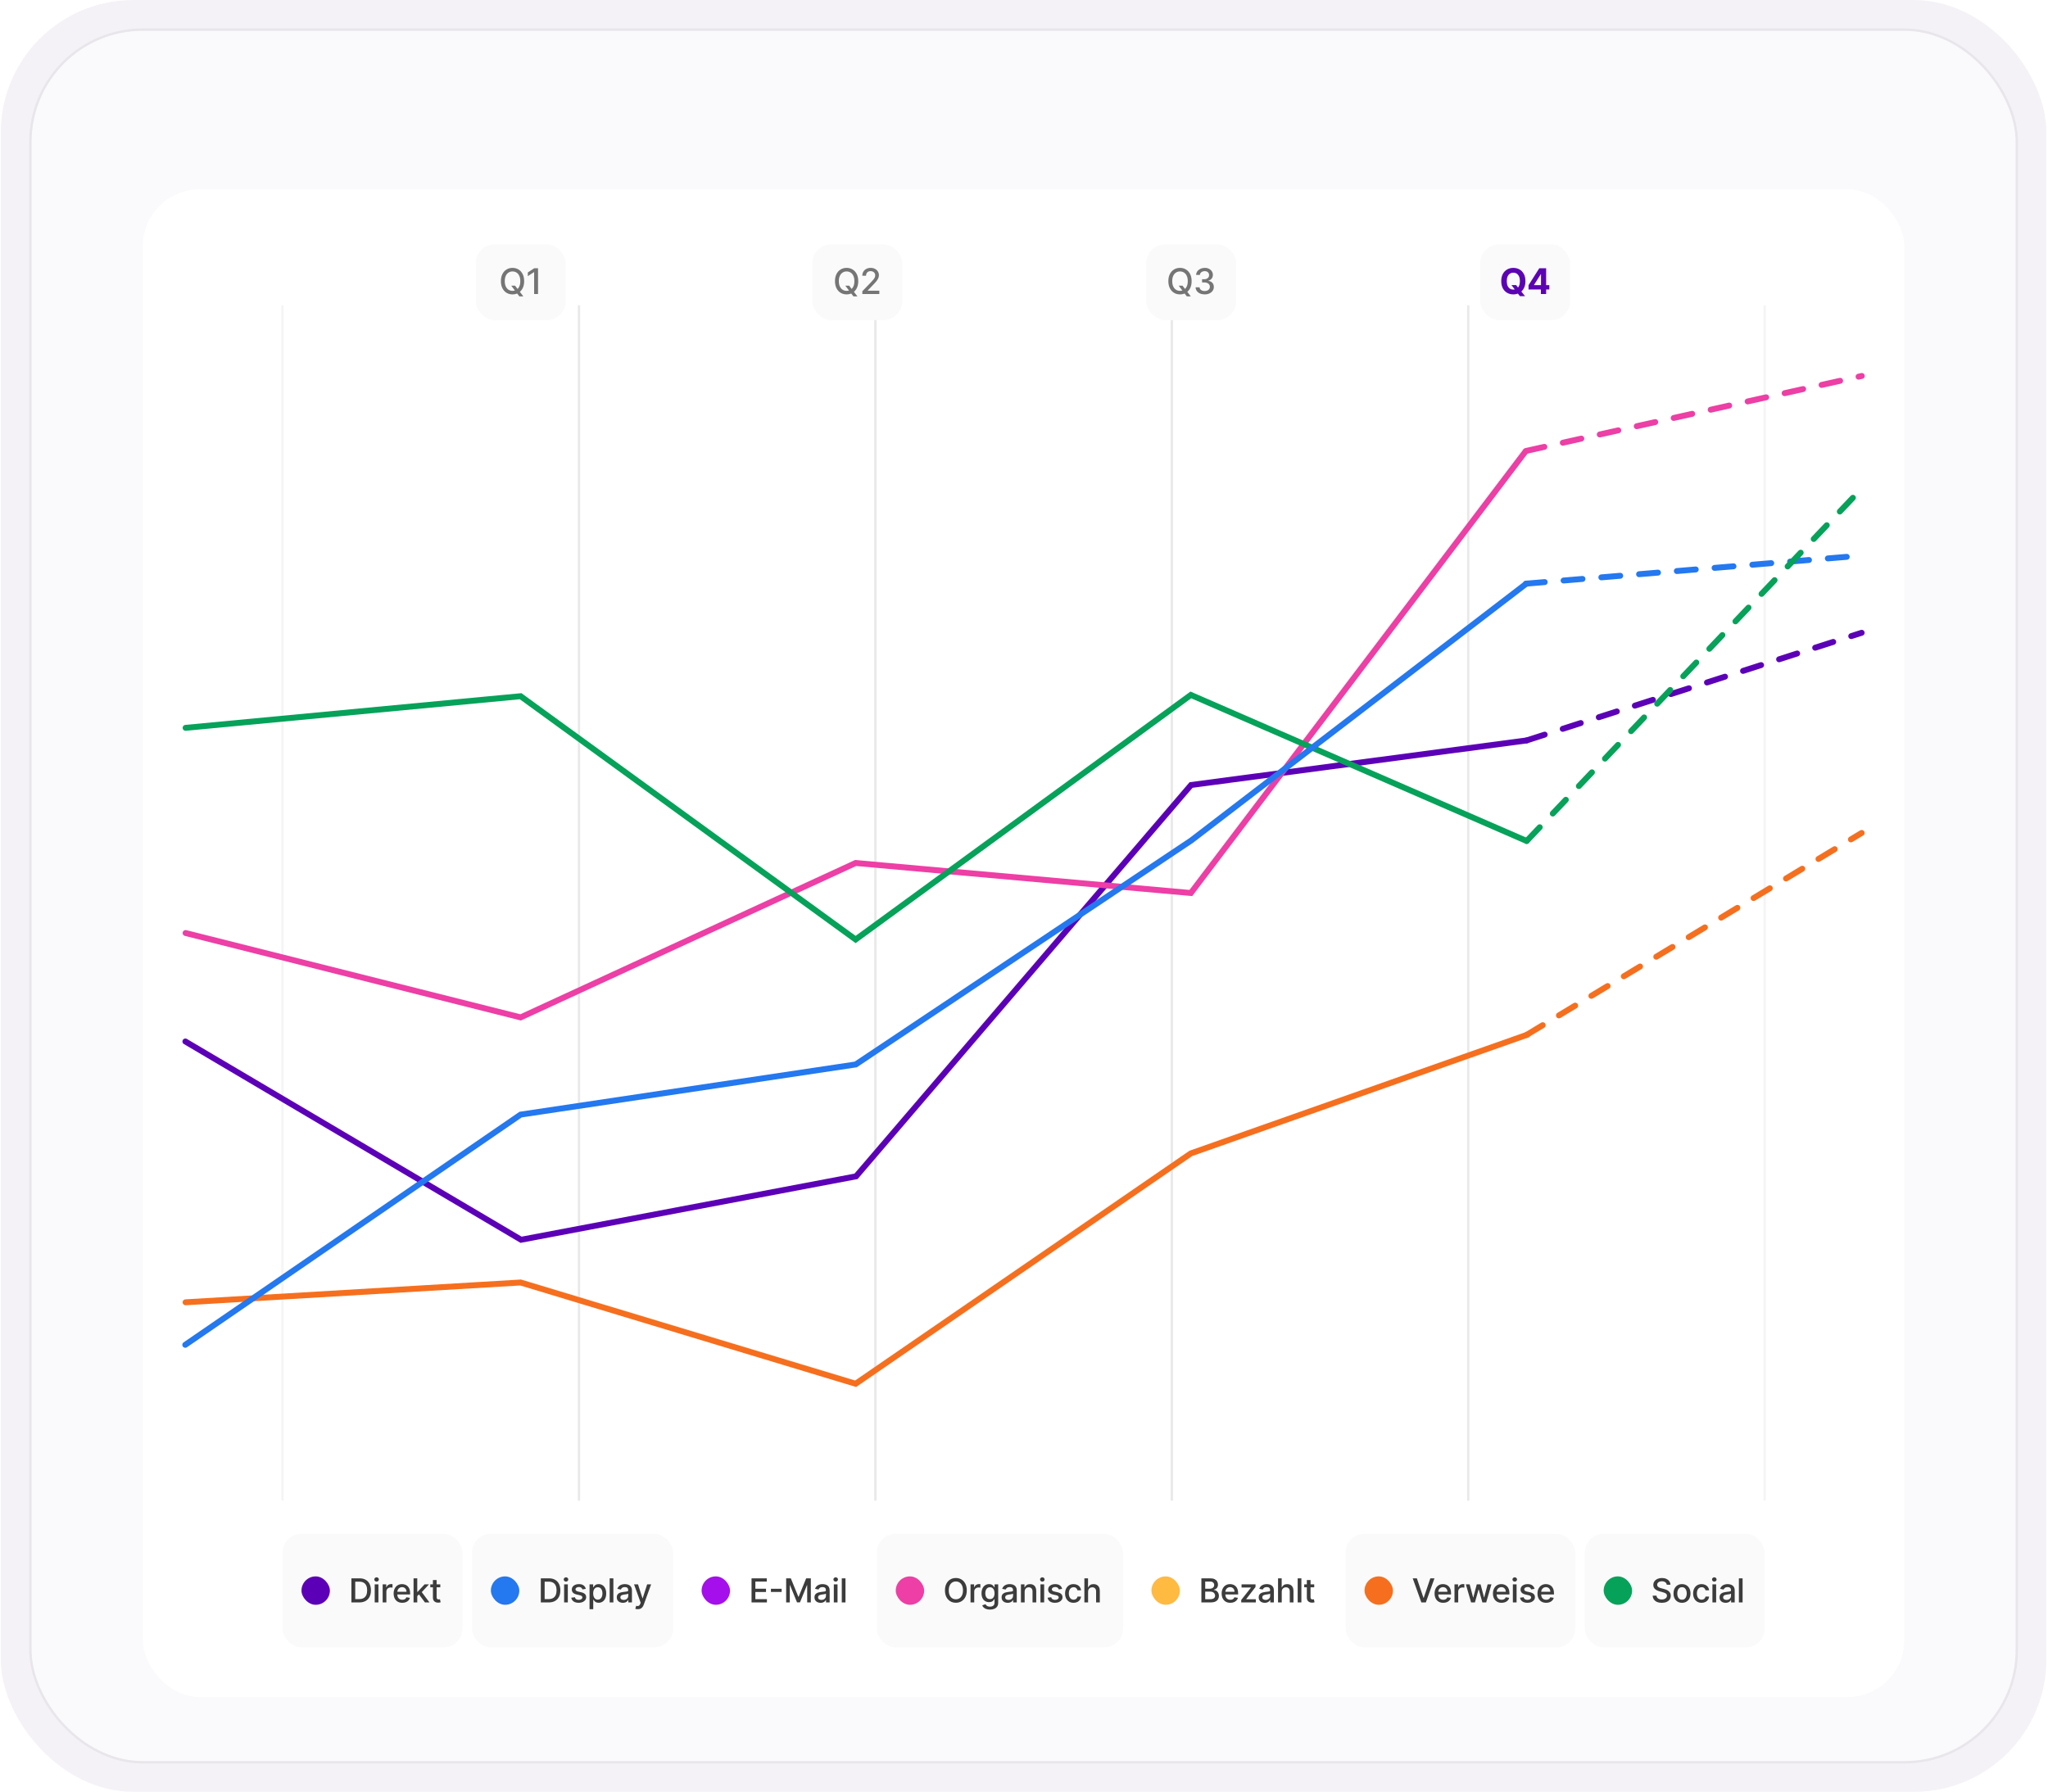 <?xml version="1.0" encoding="UTF-8"?>
<svg xmlns="http://www.w3.org/2000/svg" width="865" height="757" viewBox="0 0 865 757" fill="none">
  <rect x="0.334" width="864" height="757" rx="56" fill="#F5F2F7"></rect>
  <g clip-path="url(#clip0_1106_95109)">
    <rect x="12.834" y="12.5" width="839" height="732" rx="47.5" fill="#FAF9FB"></rect>
    <rect x="12.834" y="12.5" width="839" height="732" rx="47.5" stroke="#E8E5EB"></rect>
    <g filter="url(#filter0_ddddd_1106_95109)">
      <rect x="60.334" y="60" width="744" height="637" rx="24" fill="white"></rect>
      <path d="M119.334 614V109" stroke="#F5F5F5"></path>
      <path d="M244.534 614V109" stroke="#E9E9E9"></path>
      <path d="M369.734 614V109" stroke="#E9E9E9"></path>
      <path d="M494.934 614V109" stroke="#E9E9E9"></path>
      <path d="M620.134 614V109" stroke="#E9E9E9"></path>
      <path d="M745.334 614V109" stroke="#F5F5F5"></path>
      <rect x="119.334" y="628" width="76" height="48" rx="8" fill="#FAFAFA"></rect>
      <rect x="127.334" y="646" width="12" height="12" rx="6" fill="#5C00B8"></rect>
      <path d="M151.759 657H148.423V646.818H151.853C152.857 646.818 153.718 647.022 154.433 647.43C155.153 647.834 155.704 648.416 156.089 649.175C156.473 649.93 156.666 650.837 156.666 651.894C156.666 652.955 156.472 653.866 156.084 654.629C155.7 655.391 155.141 655.978 154.409 656.388C153.676 656.796 152.793 657 151.759 657ZM150.039 655.593H151.674C152.433 655.593 153.065 655.451 153.568 655.165C154.072 654.88 154.448 654.464 154.697 653.918C154.949 653.367 155.075 652.693 155.075 651.894C155.075 651.099 154.95 650.429 154.702 649.886C154.453 649.339 154.082 648.926 153.588 648.648C153.098 648.366 152.488 648.225 151.759 648.225H150.039V655.593ZM158.263 657V649.364H159.829V657H158.263ZM159.053 648.21C158.788 648.21 158.561 648.121 158.372 647.942C158.183 647.763 158.089 647.549 158.089 647.3C158.089 647.049 158.183 646.835 158.372 646.659C158.561 646.48 158.788 646.391 159.053 646.391C159.318 646.391 159.545 646.48 159.734 646.659C159.923 646.838 160.018 647.052 160.018 647.3C160.018 647.549 159.923 647.763 159.734 647.942C159.545 648.121 159.318 648.21 159.053 648.21ZM161.622 657V649.364H163.138V650.592H163.218C163.357 650.174 163.601 649.846 163.949 649.607C164.3 649.369 164.698 649.249 165.142 649.249C165.238 649.249 165.349 649.253 165.475 649.259C165.601 649.266 165.702 649.276 165.778 649.289V650.771C165.715 650.751 165.606 650.731 165.45 650.711C165.294 650.688 165.14 650.676 164.988 650.676C164.643 650.676 164.335 650.749 164.063 650.895C163.791 651.041 163.577 651.243 163.422 651.501C163.266 651.757 163.188 652.05 163.188 652.381V657H161.622ZM169.911 657.154C169.155 657.154 168.504 656.993 167.957 656.672C167.413 656.347 166.994 655.891 166.699 655.305C166.404 654.715 166.256 654.024 166.256 653.232C166.256 652.446 166.404 651.757 166.699 651.163C166.994 650.567 167.407 650.101 167.937 649.766C168.47 649.432 169.094 649.264 169.806 649.264C170.25 649.264 170.676 649.337 171.084 649.483C171.492 649.625 171.856 649.851 172.178 650.159C172.499 650.464 172.753 650.86 172.938 651.347C173.124 651.835 173.217 652.421 173.217 653.107V653.639H167.097V652.501H171.69C171.69 652.123 171.613 651.786 171.457 651.491C171.301 651.196 171.082 650.964 170.801 650.795C170.522 650.623 170.196 650.537 169.821 650.537C169.417 650.537 169.064 650.635 168.762 650.83C168.461 651.026 168.227 651.283 168.061 651.601C167.899 651.919 167.816 652.264 167.813 652.635V653.55C167.813 654.044 167.9 654.464 168.076 654.812C168.252 655.161 168.497 655.426 168.812 655.608C169.13 655.79 169.501 655.881 169.926 655.881C170.204 655.881 170.456 655.842 170.681 655.762C170.91 655.683 171.107 655.565 171.273 655.409C171.439 655.25 171.564 655.053 171.651 654.817L173.127 655.056C173.018 655.477 172.817 655.845 172.526 656.16C172.234 656.475 171.866 656.72 171.422 656.896C170.978 657.068 170.474 657.154 169.911 657.154ZM176.107 654.46L176.098 652.555H176.366L179.334 649.364H181.193L177.748 653.062H177.48L176.107 654.46ZM174.671 657V646.818H176.237V657H174.671ZM179.488 657L176.813 653.411L177.887 652.312L181.392 657H179.488ZM185.966 649.364V650.607H181.74V649.364H185.966ZM182.849 647.534H184.415V654.743C184.415 655.018 184.456 655.227 184.539 655.369C184.622 655.509 184.73 655.603 184.862 655.653C184.998 655.702 185.146 655.727 185.305 655.727C185.424 655.727 185.528 655.721 185.618 655.707C185.707 655.691 185.777 655.676 185.827 655.663L186.105 656.935C186.016 656.969 185.888 657.003 185.722 657.04C185.56 657.076 185.358 657.096 185.116 657.099C184.711 657.109 184.337 657.041 183.992 656.896C183.648 656.746 183.371 656.518 183.162 656.21C182.953 655.901 182.849 655.513 182.849 655.046V647.534Z" fill="#3C3C3C"></path>
      <rect x="199.334" y="628" width="85" height="48" rx="8" fill="#FAFAFA"></rect>
      <rect x="207.334" y="646" width="12" height="12" rx="6" fill="#2478F0"></rect>
      <path d="M231.759 657H228.423V646.818H231.853C232.857 646.818 233.718 647.022 234.433 647.43C235.153 647.834 235.704 648.416 236.089 649.175C236.473 649.93 236.666 650.837 236.666 651.894C236.666 652.955 236.472 653.866 236.084 654.629C235.7 655.391 235.141 655.978 234.409 656.388C233.676 656.796 232.793 657 231.759 657ZM230.039 655.593H231.674C232.433 655.593 233.065 655.451 233.568 655.165C234.072 654.88 234.448 654.464 234.697 653.918C234.949 653.367 235.075 652.693 235.075 651.894C235.075 651.099 234.95 650.429 234.702 649.886C234.453 649.339 234.082 648.926 233.588 648.648C233.098 648.366 232.488 648.225 231.759 648.225H230.039V655.593ZM238.263 657V649.364H239.829V657H238.263ZM239.053 648.21C238.788 648.21 238.561 648.121 238.372 647.942C238.183 647.763 238.089 647.549 238.089 647.3C238.089 647.049 238.183 646.835 238.372 646.659C238.561 646.48 238.788 646.391 239.053 646.391C239.318 646.391 239.545 646.48 239.734 646.659C239.923 646.838 240.018 647.052 240.018 647.3C240.018 647.549 239.923 647.763 239.734 647.942C239.545 648.121 239.318 648.21 239.053 648.21ZM247.424 651.268L246.002 651.491C245.949 651.319 245.863 651.157 245.743 651.004C245.624 650.852 245.463 650.728 245.261 650.631C245.059 650.532 244.807 650.482 244.505 650.482C244.098 650.482 243.756 650.573 243.481 650.756C243.206 650.938 243.069 651.172 243.069 651.457C243.069 651.702 243.16 651.901 243.342 652.053C243.528 652.202 243.826 652.327 244.237 652.426L245.475 652.705C246.184 652.864 246.711 653.114 247.056 653.455C247.404 653.793 247.578 654.232 247.578 654.773C247.578 655.237 247.444 655.648 247.175 656.006C246.907 656.364 246.536 656.645 246.062 656.851C245.591 657.053 245.044 657.154 244.421 657.154C243.546 657.154 242.835 656.969 242.288 656.597C241.741 656.223 241.406 655.694 241.284 655.011L242.8 654.803C242.89 655.17 243.07 655.449 243.342 655.638C243.617 655.823 243.973 655.916 244.411 655.916C244.885 655.916 245.263 655.818 245.545 655.623C245.83 655.424 245.972 655.182 245.972 654.897C245.972 654.662 245.884 654.466 245.709 654.31C245.536 654.151 245.268 654.032 244.903 653.952L243.611 653.669C242.891 653.51 242.361 653.251 242.02 652.893C241.678 652.536 241.508 652.085 241.508 651.541C241.508 651.084 241.634 650.686 241.885 650.348C242.141 650.007 242.492 649.741 242.939 649.553C243.39 649.36 243.907 649.264 244.491 649.264C245.332 649.264 245.995 649.446 246.479 649.811C246.963 650.172 247.278 650.658 247.424 651.268ZM249.001 659.864V649.364H250.532V650.607H250.651C250.741 650.441 250.867 650.254 251.029 650.045C251.195 649.836 251.422 649.654 251.71 649.498C251.999 649.342 252.377 649.264 252.844 649.264C253.454 649.264 253.999 649.418 254.479 649.727C254.96 650.035 255.34 650.482 255.618 651.069C255.896 651.656 256.036 652.365 256.036 653.197C256.036 654.022 255.898 654.73 255.623 655.32C255.348 655.91 254.97 656.362 254.489 656.677C254.012 656.988 253.467 657.144 252.854 657.144C252.396 657.144 252.022 657.068 251.73 656.915C251.439 656.763 251.208 656.582 251.039 656.374C250.873 656.165 250.744 655.976 250.651 655.807H250.567V659.864H249.001ZM250.537 653.182C250.537 653.705 250.612 654.166 250.761 654.564C250.913 654.962 251.134 655.272 251.422 655.494C251.714 655.716 252.067 655.827 252.481 655.827C252.912 655.827 253.273 655.711 253.565 655.479C253.856 655.247 254.077 654.932 254.226 654.534C254.375 654.133 254.45 653.682 254.45 653.182C254.45 652.685 254.377 652.241 254.231 651.849C254.085 651.455 253.866 651.145 253.575 650.92C253.283 650.694 252.918 650.582 252.481 650.582C252.06 650.582 251.705 650.689 251.417 650.905C251.129 651.12 250.91 651.424 250.761 651.815C250.612 652.202 250.537 652.658 250.537 653.182ZM259.067 646.818V657H257.501V646.818H259.067ZM263.077 657.164C262.594 657.164 262.156 657.075 261.765 656.896C261.377 656.717 261.069 656.456 260.84 656.115C260.615 655.77 260.502 655.348 260.502 654.847C260.502 654.413 260.585 654.057 260.751 653.778C260.916 653.5 261.139 653.28 261.417 653.117C261.699 652.951 262.012 652.827 262.357 652.744C262.705 652.661 263.061 652.598 263.425 652.555C263.88 652.502 264.247 652.458 264.529 652.421C264.814 652.385 265.021 652.328 265.151 652.252C265.28 652.173 265.344 652.043 265.344 651.864V651.83C265.344 651.412 265.225 651.089 264.987 650.86C264.748 650.628 264.397 650.512 263.933 650.512C263.449 650.512 263.066 650.618 262.784 650.83C262.506 651.042 262.313 651.283 262.207 651.551L260.741 651.253C260.9 650.789 261.137 650.411 261.452 650.119C261.767 649.824 262.136 649.609 262.56 649.473C262.985 649.334 263.435 649.264 263.913 649.264C264.234 649.264 264.569 649.302 264.917 649.379C265.265 649.451 265.59 649.584 265.891 649.776C266.193 649.969 266.438 650.239 266.627 650.587C266.816 650.931 266.911 651.375 266.911 651.919V657H265.389V655.956H265.33C265.233 656.152 265.088 656.342 264.892 656.528C264.7 656.713 264.453 656.866 264.151 656.985C263.853 657.104 263.495 657.164 263.077 657.164ZM263.435 655.941C263.836 655.941 264.179 655.862 264.465 655.702C264.75 655.543 264.968 655.336 265.121 655.081C265.273 654.822 265.349 654.546 265.349 654.251V653.286C265.293 653.339 265.192 653.387 265.046 653.43C264.9 653.47 264.735 653.507 264.549 653.54C264.363 653.573 264.181 653.601 264.002 653.624C263.826 653.647 263.677 653.667 263.555 653.684C263.273 653.72 263.016 653.782 262.784 653.868C262.555 653.951 262.371 654.072 262.232 654.231C262.096 654.387 262.028 654.594 262.028 654.852C262.028 655.21 262.161 655.482 262.426 655.668C262.691 655.85 263.028 655.941 263.435 655.941ZM269.387 659.864C269.159 659.864 268.95 659.845 268.761 659.809C268.575 659.772 268.433 659.733 268.333 659.69L268.706 658.427C268.978 658.503 269.218 658.536 269.427 658.526C269.639 658.516 269.825 658.44 269.984 658.298C270.146 658.155 270.289 657.921 270.412 657.597L270.591 657.114L267.801 649.364H269.472L271.361 655.25H271.441L273.335 649.364H275.01L271.883 657.994C271.741 658.395 271.555 658.735 271.326 659.013C271.098 659.292 270.824 659.502 270.506 659.645C270.188 659.791 269.815 659.864 269.387 659.864Z" fill="#3C3C3C"></path>
      <rect x="296.334" y="646" width="12" height="12" rx="6" fill="#A50FEC"></rect>
      <path d="M317.423 657V646.818H323.866V648.195H319.039V651.213H323.533V652.59H319.039V655.623H323.921V657H317.423ZM330.142 651.238V652.575H325.608V651.238H330.142ZM332.044 646.818H334.008L337.194 654.599H337.314L340.5 646.818H342.464V657H340.923V649.727H340.829L337.875 656.98H336.633L333.679 649.717H333.585V657H332.044V646.818ZM346.576 657.164C346.092 657.164 345.654 657.075 345.263 656.896C344.875 656.717 344.567 656.456 344.338 656.115C344.113 655.77 344 655.348 344 654.847C344 654.413 344.083 654.057 344.249 653.778C344.415 653.5 344.637 653.28 344.915 653.117C345.197 652.951 345.51 652.827 345.855 652.744C346.203 652.661 346.559 652.598 346.924 652.555C347.378 652.502 347.746 652.458 348.027 652.421C348.312 652.385 348.519 652.328 348.649 652.252C348.778 652.173 348.843 652.043 348.843 651.864V651.83C348.843 651.412 348.723 651.089 348.485 650.86C348.246 650.628 347.895 650.512 347.431 650.512C346.947 650.512 346.564 650.618 346.282 650.83C346.004 651.042 345.812 651.283 345.706 651.551L344.239 651.253C344.398 650.789 344.635 650.411 344.95 650.119C345.265 649.824 345.634 649.609 346.059 649.473C346.483 649.334 346.934 649.264 347.411 649.264C347.732 649.264 348.067 649.302 348.415 649.379C348.763 649.451 349.088 649.584 349.389 649.776C349.691 649.969 349.936 650.239 350.125 650.587C350.314 650.931 350.409 651.375 350.409 651.919V657H348.887V655.956H348.828C348.732 656.152 348.586 656.342 348.39 656.528C348.198 656.713 347.951 656.866 347.649 656.985C347.351 657.104 346.993 657.164 346.576 657.164ZM346.934 655.941C347.335 655.941 347.678 655.862 347.963 655.702C348.248 655.543 348.466 655.336 348.619 655.081C348.771 654.822 348.848 654.546 348.848 654.251V653.286C348.791 653.339 348.69 653.387 348.544 653.43C348.398 653.47 348.233 653.507 348.047 653.54C347.862 653.573 347.679 653.601 347.5 653.624C347.325 653.647 347.175 653.667 347.053 653.684C346.771 653.72 346.514 653.782 346.282 653.868C346.054 653.951 345.87 654.072 345.73 654.231C345.594 654.387 345.527 654.594 345.527 654.852C345.527 655.21 345.659 655.482 345.924 655.668C346.189 655.85 346.526 655.941 346.934 655.941ZM352.175 657V649.364H353.741V657H352.175ZM352.965 648.21C352.7 648.21 352.473 648.121 352.284 647.942C352.095 647.763 352.001 647.549 352.001 647.3C352.001 647.049 352.095 646.835 352.284 646.659C352.473 646.48 352.7 646.391 352.965 646.391C353.23 646.391 353.457 646.48 353.646 646.659C353.835 646.838 353.93 647.052 353.93 647.3C353.93 647.549 353.835 647.763 353.646 647.942C353.457 648.121 353.23 648.21 352.965 648.21ZM357.1 646.818V657H355.534V646.818H357.1Z" fill="#3C3C3C"></path>
      <rect x="370.334" y="628" width="104" height="48" rx="8" fill="#FAFAFA"></rect>
      <rect x="378.334" y="646" width="12" height="12" rx="6" fill="#ED3FA5"></rect>
      <path d="M408.332 651.909C408.332 652.996 408.131 653.931 407.73 654.713C407.329 655.495 406.781 656.095 406.085 656.513C405.392 656.93 404.605 657.139 403.723 657.139C402.842 657.139 402.053 656.93 401.357 656.513C400.664 656.092 400.117 655.492 399.716 654.713C399.315 653.931 399.115 652.996 399.115 651.909C399.115 650.819 399.315 649.884 399.716 649.105C400.117 648.323 400.664 647.723 401.357 647.305C402.053 646.888 402.842 646.679 403.723 646.679C404.605 646.679 405.392 646.888 406.085 647.305C406.781 647.723 407.329 648.323 407.73 649.105C408.131 649.884 408.332 650.819 408.332 651.909ZM406.726 651.909C406.726 651.094 406.595 650.408 406.333 649.851C406.075 649.291 405.718 648.866 405.264 648.578C404.814 648.29 404.3 648.146 403.723 648.146C403.146 648.146 402.631 648.29 402.177 648.578C401.726 648.866 401.37 649.291 401.108 649.851C400.85 650.408 400.72 651.094 400.72 651.909C400.72 652.721 400.85 653.407 401.108 653.967C401.37 654.527 401.726 654.952 402.177 655.24C402.631 655.528 403.146 655.673 403.723 655.673C404.3 655.673 404.814 655.528 405.264 655.24C405.718 654.952 406.075 654.527 406.333 653.967C406.595 653.407 406.726 652.721 406.726 651.909ZM409.919 657V649.364H411.435V650.592H411.515C411.654 650.174 411.898 649.846 412.246 649.607C412.597 649.369 412.995 649.249 413.439 649.249C413.535 649.249 413.646 649.253 413.772 649.259C413.898 649.266 413.999 649.276 414.075 649.289V650.771C414.012 650.751 413.903 650.731 413.747 650.711C413.591 650.688 413.437 650.676 413.285 650.676C412.94 650.676 412.632 650.749 412.36 650.895C412.088 651.041 411.874 651.243 411.719 651.501C411.563 651.757 411.485 652.05 411.485 652.381V657H409.919ZM418.123 660.023C417.507 660.023 416.976 659.942 416.532 659.779C416.091 659.617 415.732 659.4 415.453 659.128C415.178 658.859 414.976 658.564 414.847 658.243L416.209 657.751C416.295 657.897 416.413 658.049 416.562 658.208C416.711 658.367 416.912 658.503 417.163 658.616C417.419 658.728 417.745 658.785 418.143 658.785C418.693 658.785 419.147 658.651 419.505 658.382C419.866 658.117 420.047 657.689 420.047 657.099V655.613H419.953C419.863 655.782 419.734 655.966 419.565 656.165C419.396 656.36 419.165 656.529 418.874 656.672C418.582 656.814 418.206 656.886 417.745 656.886C417.149 656.886 416.61 656.745 416.129 656.463C415.649 656.181 415.268 655.764 414.986 655.21C414.704 654.653 414.563 653.967 414.563 653.152C414.563 652.333 414.703 651.634 414.981 651.054C415.259 650.474 415.639 650.031 416.119 649.727C416.603 649.418 417.149 649.264 417.755 649.264C418.222 649.264 418.602 649.342 418.894 649.498C419.185 649.654 419.414 649.836 419.58 650.045C419.745 650.254 419.873 650.441 419.962 650.607H420.067V649.364H421.603V657.159C421.603 657.812 421.451 658.349 421.146 658.77C420.841 659.194 420.425 659.509 419.898 659.714C419.374 659.92 418.783 660.023 418.123 660.023ZM418.118 655.608C418.536 655.608 418.889 655.51 419.177 655.315C419.465 655.116 419.684 654.832 419.833 654.464C419.986 654.093 420.062 653.651 420.062 653.137C420.062 652.63 419.987 652.186 419.838 651.805C419.689 651.42 419.47 651.12 419.182 650.905C418.894 650.689 418.539 650.582 418.118 650.582C417.684 650.582 417.321 650.694 417.029 650.92C416.738 651.145 416.517 651.45 416.368 651.835C416.222 652.219 416.149 652.653 416.149 653.137C416.149 653.628 416.224 654.058 416.373 654.43C416.522 654.801 416.743 655.091 417.034 655.3C417.326 655.505 417.687 655.608 418.118 655.608ZM425.609 657.164C425.125 657.164 424.687 657.075 424.296 656.896C423.908 656.717 423.6 656.456 423.372 656.115C423.146 655.77 423.033 655.348 423.033 654.847C423.033 654.413 423.116 654.057 423.282 653.778C423.448 653.5 423.67 653.28 423.948 653.117C424.23 652.951 424.543 652.827 424.888 652.744C425.236 652.661 425.592 652.598 425.957 652.555C426.411 652.502 426.779 652.458 427.06 652.421C427.345 652.385 427.553 652.328 427.682 652.252C427.811 652.173 427.876 652.043 427.876 651.864V651.83C427.876 651.412 427.756 651.089 427.518 650.86C427.279 650.628 426.928 650.512 426.464 650.512C425.98 650.512 425.597 650.618 425.315 650.83C425.037 651.042 424.845 651.283 424.739 651.551L423.272 651.253C423.431 650.789 423.668 650.411 423.983 650.119C424.298 649.824 424.667 649.609 425.092 649.473C425.516 649.334 425.967 649.264 426.444 649.264C426.765 649.264 427.1 649.302 427.448 649.379C427.796 649.451 428.121 649.584 428.423 649.776C428.724 649.969 428.97 650.239 429.158 650.587C429.347 650.931 429.442 651.375 429.442 651.919V657H427.921V655.956H427.861C427.765 656.152 427.619 656.342 427.423 656.528C427.231 656.713 426.984 656.866 426.683 656.985C426.384 657.104 426.026 657.164 425.609 657.164ZM425.967 655.941C426.368 655.941 426.711 655.862 426.996 655.702C427.281 655.543 427.5 655.336 427.652 655.081C427.805 654.822 427.881 654.546 427.881 654.251V653.286C427.824 653.339 427.723 653.387 427.577 653.43C427.432 653.47 427.266 653.507 427.08 653.54C426.895 653.573 426.712 653.601 426.533 653.624C426.358 653.647 426.209 653.667 426.086 653.684C425.804 653.72 425.547 653.782 425.315 653.868C425.087 653.951 424.903 654.072 424.764 654.231C424.628 654.387 424.56 654.594 424.56 654.852C424.56 655.21 424.692 655.482 424.957 655.668C425.223 655.85 425.559 655.941 425.967 655.941ZM432.774 652.481V657H431.208V649.364H432.709V650.621H432.804C432.979 650.21 433.256 649.882 433.634 649.637C434.012 649.388 434.487 649.264 435.061 649.264C435.584 649.264 436.042 649.374 436.433 649.592C436.824 649.811 437.127 650.134 437.343 650.562C437.558 650.989 437.666 651.516 437.666 652.143V657H436.1V652.347C436.1 651.803 435.959 651.379 435.677 651.074C435.396 650.766 435.008 650.612 434.514 650.612C434.176 650.612 433.876 650.684 433.614 650.83C433.352 650.976 433.147 651.188 432.998 651.467C432.848 651.745 432.774 652.083 432.774 652.481ZM439.448 657V649.364H441.014V657H439.448ZM440.238 648.21C439.973 648.21 439.746 648.121 439.557 647.942C439.368 647.763 439.274 647.549 439.274 647.3C439.274 647.049 439.368 646.835 439.557 646.659C439.746 646.48 439.973 646.391 440.238 646.391C440.504 646.391 440.731 646.48 440.92 646.659C441.109 646.838 441.203 647.052 441.203 647.3C441.203 647.549 441.109 647.763 440.92 647.942C440.731 648.121 440.504 648.21 440.238 648.21ZM448.609 651.268L447.187 651.491C447.134 651.319 447.048 651.157 446.929 651.004C446.809 650.852 446.649 650.728 446.447 650.631C446.244 650.532 445.992 650.482 445.691 650.482C445.283 650.482 444.942 650.573 444.667 650.756C444.392 650.938 444.254 651.172 444.254 651.457C444.254 651.702 444.345 651.901 444.528 652.053C444.713 652.202 445.011 652.327 445.422 652.426L446.66 652.705C447.37 652.864 447.897 653.114 448.241 653.455C448.589 653.793 448.763 654.232 448.763 654.773C448.763 655.237 448.629 655.648 448.361 656.006C448.092 656.364 447.721 656.645 447.247 656.851C446.776 657.053 446.229 657.154 445.606 657.154C444.731 657.154 444.02 656.969 443.474 656.597C442.927 656.223 442.592 655.694 442.469 655.011L443.986 654.803C444.075 655.17 444.256 655.449 444.528 655.638C444.803 655.823 445.159 655.916 445.596 655.916C446.07 655.916 446.448 655.818 446.73 655.623C447.015 655.424 447.157 655.182 447.157 654.897C447.157 654.662 447.07 654.466 446.894 654.31C446.722 654.151 446.453 654.032 446.089 653.952L444.796 653.669C444.077 653.51 443.546 653.251 443.205 652.893C442.864 652.536 442.693 652.085 442.693 651.541C442.693 651.084 442.819 650.686 443.071 650.348C443.326 650.007 443.677 649.741 444.125 649.553C444.576 649.36 445.093 649.264 445.676 649.264C446.518 649.264 447.181 649.446 447.665 649.811C448.148 650.172 448.463 650.658 448.609 651.268ZM453.433 657.154C452.69 657.154 452.051 656.987 451.514 656.652C450.98 656.314 450.569 655.848 450.281 655.255C449.992 654.662 449.848 653.982 449.848 653.217C449.848 652.438 449.994 651.752 450.286 651.158C450.581 650.565 450.995 650.101 451.529 649.766C452.065 649.432 452.695 649.264 453.418 649.264C454.008 649.264 454.533 649.374 454.994 649.592C455.454 649.808 455.826 650.111 456.107 650.502C456.389 650.893 456.555 651.351 456.605 651.874H455.088C455.012 651.513 454.835 651.205 454.556 650.95C454.278 650.694 453.907 650.567 453.443 650.567C453.042 650.567 452.689 650.673 452.384 650.885C452.082 651.097 451.847 651.399 451.678 651.79C451.512 652.181 451.429 652.645 451.429 653.182C451.429 653.729 451.512 654.201 451.678 654.599C451.843 654.996 452.077 655.303 452.379 655.518C452.68 655.734 453.035 655.842 453.443 655.842C453.721 655.842 453.973 655.79 454.198 655.688C454.424 655.585 454.613 655.436 454.765 655.24C454.921 655.045 455.029 654.809 455.088 654.534H456.605C456.552 655.041 456.391 655.492 456.122 655.886C455.854 656.281 455.491 656.591 455.034 656.816C454.579 657.041 454.046 657.154 453.433 657.154ZM459.569 652.481V657H458.003V646.818H459.544V650.621H459.638C459.817 650.204 460.091 649.874 460.459 649.632C460.83 649.387 461.31 649.264 461.9 649.264C462.427 649.264 462.886 649.374 463.277 649.592C463.672 649.808 463.977 650.129 464.192 650.557C464.411 650.981 464.52 651.51 464.52 652.143V657H462.954V652.347C462.954 651.796 462.813 651.371 462.532 651.069C462.25 650.764 461.857 650.612 461.353 650.612C461.009 650.612 460.702 650.684 460.434 650.83C460.165 650.976 459.953 651.188 459.797 651.467C459.645 651.745 459.569 652.083 459.569 652.481Z" fill="#3C3C3C"></path>
      <rect x="486.334" y="646" width="12" height="12" rx="6" fill="#FFBA42"></rect>
      <path d="M507.423 657V646.818H511.196C511.922 646.818 512.524 646.936 513.001 647.171C513.478 647.406 513.834 647.725 514.07 648.126C514.308 648.527 514.428 648.979 514.428 649.483C514.428 649.904 514.35 650.26 514.194 650.552C514.038 650.844 513.829 651.077 513.568 651.253C513.306 651.429 513.016 651.556 512.698 651.636V651.735C513.042 651.755 513.377 651.864 513.702 652.063C514.027 652.262 514.295 652.545 514.507 652.913C514.719 653.281 514.825 653.727 514.825 654.251C514.825 654.771 514.701 655.238 514.453 655.653C514.207 656.067 513.829 656.395 513.319 656.637C512.812 656.879 512.166 657 511.38 657H507.423ZM509.039 655.628H511.196C511.915 655.628 512.431 655.489 512.742 655.21C513.057 654.932 513.215 654.582 513.215 654.161C513.215 653.843 513.135 653.553 512.976 653.291C512.817 653.029 512.59 652.822 512.295 652.67C512.003 652.514 511.655 652.436 511.251 652.436H509.039V655.628ZM509.039 651.203H511.037C511.375 651.203 511.68 651.138 511.952 651.009C512.224 650.88 512.439 650.699 512.598 650.467C512.757 650.232 512.837 649.954 512.837 649.632C512.837 649.218 512.691 648.873 512.399 648.598C512.111 648.32 511.67 648.18 511.077 648.18H509.039V651.203ZM519.635 657.154C518.88 657.154 518.228 656.993 517.681 656.672C517.138 656.347 516.719 655.891 516.424 655.305C516.129 654.715 515.981 654.024 515.981 653.232C515.981 652.446 516.129 651.757 516.424 651.163C516.719 650.567 517.131 650.101 517.662 649.766C518.195 649.432 518.818 649.264 519.531 649.264C519.975 649.264 520.401 649.337 520.809 649.483C521.216 649.625 521.581 649.851 521.902 650.159C522.224 650.464 522.477 650.86 522.663 651.347C522.849 651.835 522.941 652.421 522.941 653.107V653.639H516.821V652.501H521.415C521.415 652.123 521.337 651.786 521.181 651.491C521.026 651.196 520.807 650.964 520.525 650.795C520.247 650.623 519.92 650.537 519.546 650.537C519.141 650.537 518.788 650.635 518.487 650.83C518.185 651.026 517.952 651.283 517.786 651.601C517.623 651.919 517.541 652.264 517.537 652.635V653.55C517.537 654.044 517.625 654.464 517.801 654.812C517.976 655.161 518.222 655.426 518.537 655.608C518.855 655.79 519.226 655.881 519.65 655.881C519.929 655.881 520.18 655.842 520.406 655.762C520.635 655.683 520.832 655.565 520.997 655.409C521.163 655.25 521.289 655.053 521.375 654.817L522.852 655.056C522.743 655.477 522.542 655.845 522.25 656.16C521.959 656.475 521.591 656.72 521.147 656.896C520.703 657.068 520.199 657.154 519.635 657.154ZM524.251 657V655.951L528.338 650.776V650.706H524.385V649.364H530.282V650.482L526.359 655.588V655.658H530.416V657H524.251ZM534.197 657.164C533.713 657.164 533.275 657.075 532.884 656.896C532.496 656.717 532.188 656.456 531.959 656.115C531.734 655.77 531.621 655.348 531.621 654.847C531.621 654.413 531.704 654.057 531.87 653.778C532.036 653.5 532.258 653.28 532.536 653.117C532.818 652.951 533.131 652.827 533.476 652.744C533.824 652.661 534.18 652.598 534.545 652.555C534.999 652.502 535.367 652.458 535.648 652.421C535.933 652.385 536.141 652.328 536.27 652.252C536.399 652.173 536.464 652.043 536.464 651.864V651.83C536.464 651.412 536.344 651.089 536.106 650.86C535.867 650.628 535.516 650.512 535.052 650.512C534.568 650.512 534.185 650.618 533.903 650.83C533.625 651.042 533.433 651.283 533.327 651.551L531.86 651.253C532.019 650.789 532.256 650.411 532.571 650.119C532.886 649.824 533.255 649.609 533.68 649.473C534.104 649.334 534.555 649.264 535.032 649.264C535.353 649.264 535.688 649.302 536.036 649.379C536.384 649.451 536.709 649.584 537.011 649.776C537.312 649.969 537.557 650.239 537.746 650.587C537.935 650.931 538.03 651.375 538.03 651.919V657H536.508V655.956H536.449C536.353 656.152 536.207 656.342 536.011 656.528C535.819 656.713 535.572 656.866 535.271 656.985C534.972 657.104 534.614 657.164 534.197 657.164ZM534.555 655.941C534.956 655.941 535.299 655.862 535.584 655.702C535.869 655.543 536.088 655.336 536.24 655.081C536.392 654.822 536.469 654.546 536.469 654.251V653.286C536.412 653.339 536.311 653.387 536.165 653.43C536.02 653.47 535.854 653.507 535.668 653.54C535.483 653.573 535.3 653.601 535.121 653.624C534.946 653.647 534.797 653.667 534.674 653.684C534.392 653.72 534.135 653.782 533.903 653.868C533.675 653.951 533.491 654.072 533.351 654.231C533.216 654.387 533.148 654.594 533.148 654.852C533.148 655.21 533.28 655.482 533.545 655.668C533.811 655.85 534.147 655.941 534.555 655.941ZM541.362 652.481V657H539.796V646.818H541.337V650.621H541.431C541.61 650.204 541.884 649.874 542.252 649.632C542.623 649.387 543.103 649.264 543.693 649.264C544.22 649.264 544.679 649.374 545.071 649.592C545.465 649.808 545.77 650.129 545.985 650.557C546.204 650.981 546.313 651.51 546.313 652.143V657H544.747V652.347C544.747 651.796 544.607 651.371 544.325 651.069C544.043 650.764 543.65 650.612 543.147 650.612C542.802 650.612 542.495 650.684 542.227 650.83C541.958 650.976 541.746 651.188 541.59 651.467C541.438 651.745 541.362 652.083 541.362 652.481ZM549.657 646.818V657H548.091V646.818H549.657ZM555.079 649.364V650.607H550.853V649.364H555.079ZM551.962 647.534H553.528V654.743C553.528 655.018 553.569 655.227 553.652 655.369C553.735 655.509 553.843 655.603 553.975 655.653C554.111 655.702 554.259 655.727 554.418 655.727C554.537 655.727 554.642 655.721 554.731 655.707C554.821 655.691 554.89 655.676 554.94 655.663L555.218 656.935C555.129 656.969 555.001 657.003 554.836 657.04C554.673 657.076 554.471 657.096 554.229 657.099C553.825 657.109 553.45 657.041 553.105 656.896C552.761 656.746 552.484 656.518 552.275 656.21C552.066 655.901 551.962 655.513 551.962 655.046V647.534Z" fill="#3C3C3C"></path>
      <rect x="568.334" y="628" width="97" height="48" rx="8" fill="#FAFAFA"></rect>
      <rect x="576.334" y="646" width="12" height="12" rx="6" fill="#F66F1E"></rect>
      <path d="M598.432 646.818L601.221 655.041H601.33L604.119 646.818H605.869L602.225 657H600.326L596.682 646.818H598.432ZM609.567 657.154C608.811 657.154 608.16 656.993 607.613 656.672C607.07 656.347 606.65 655.891 606.355 655.305C606.06 654.715 605.913 654.024 605.913 653.232C605.913 652.446 606.06 651.757 606.355 651.163C606.65 650.567 607.063 650.101 607.593 649.766C608.127 649.432 608.75 649.264 609.463 649.264C609.907 649.264 610.333 649.337 610.74 649.483C611.148 649.625 611.512 649.851 611.834 650.159C612.155 650.464 612.409 650.86 612.595 651.347C612.78 651.835 612.873 652.421 612.873 653.107V653.639H606.753V652.501H611.347C611.347 652.123 611.269 651.786 611.113 651.491C610.957 651.196 610.739 650.964 610.457 650.795C610.178 650.623 609.852 650.537 609.477 650.537C609.073 650.537 608.72 650.635 608.418 650.83C608.117 651.026 607.883 651.283 607.717 651.601C607.555 651.919 607.472 652.264 607.469 652.635V653.55C607.469 654.044 607.557 654.464 607.732 654.812C607.908 655.161 608.153 655.426 608.468 655.608C608.786 655.79 609.158 655.881 609.582 655.881C609.86 655.881 610.112 655.842 610.338 655.762C610.566 655.683 610.763 655.565 610.929 655.409C611.095 655.25 611.221 655.053 611.307 654.817L612.784 655.056C612.674 655.477 612.474 655.845 612.182 656.16C611.89 656.475 611.522 656.72 611.078 656.896C610.634 657.068 610.13 657.154 609.567 657.154ZM614.327 657V649.364H615.843V650.592H615.923C616.062 650.174 616.306 649.846 616.654 649.607C617.005 649.369 617.403 649.249 617.847 649.249C617.943 649.249 618.054 649.253 618.18 649.259C618.306 649.266 618.407 649.276 618.483 649.289V650.771C618.42 650.751 618.311 650.731 618.155 650.711C617.999 650.688 617.845 650.676 617.693 650.676C617.348 650.676 617.04 650.749 616.768 650.895C616.496 651.041 616.282 651.243 616.127 651.501C615.971 651.757 615.893 652.05 615.893 652.381V657H614.327ZM621.345 657L619.123 649.364H620.734L622.191 654.912H622.265L623.732 649.364H625.338L626.799 654.887H626.874L628.321 649.364H629.931L627.709 657H626.103L624.582 651.576H624.473L622.951 657H621.345ZM634.219 657.154C633.463 657.154 632.812 656.993 632.265 656.672C631.722 656.347 631.302 655.891 631.008 655.305C630.713 654.715 630.565 654.024 630.565 653.232C630.565 652.446 630.713 651.757 631.008 651.163C631.302 650.567 631.715 650.101 632.245 649.766C632.779 649.432 633.402 649.264 634.115 649.264C634.559 649.264 634.985 649.337 635.392 649.483C635.8 649.625 636.165 649.851 636.486 650.159C636.808 650.464 637.061 650.86 637.247 651.347C637.432 651.835 637.525 652.421 637.525 653.107V653.639H631.405V652.501H635.999C635.999 652.123 635.921 651.786 635.765 651.491C635.61 651.196 635.391 650.964 635.109 650.795C634.831 650.623 634.504 650.537 634.13 650.537C633.725 650.537 633.372 650.635 633.071 650.83C632.769 651.026 632.535 651.283 632.37 651.601C632.207 651.919 632.124 652.264 632.121 652.635V653.55C632.121 654.044 632.209 654.464 632.385 654.812C632.56 655.161 632.806 655.426 633.12 655.608C633.439 655.79 633.81 655.881 634.234 655.881C634.512 655.881 634.764 655.842 634.99 655.762C635.218 655.683 635.416 655.565 635.581 655.409C635.747 655.25 635.873 655.053 635.959 654.817L637.436 655.056C637.326 655.477 637.126 655.845 636.834 656.16C636.543 656.475 636.175 656.72 635.731 656.896C635.286 657.068 634.783 657.154 634.219 657.154ZM638.979 657V649.364H640.545V657H638.979ZM639.77 648.21C639.505 648.21 639.278 648.121 639.089 647.942C638.9 647.763 638.805 647.549 638.805 647.3C638.805 647.049 638.9 646.835 639.089 646.659C639.278 646.48 639.505 646.391 639.77 646.391C640.035 646.391 640.262 646.48 640.451 646.659C640.64 646.838 640.734 647.052 640.734 647.3C640.734 647.549 640.64 647.763 640.451 647.942C640.262 648.121 640.035 648.21 639.77 648.21ZM648.14 651.268L646.719 651.491C646.666 651.319 646.579 651.157 646.46 651.004C646.341 650.852 646.18 650.728 645.978 650.631C645.776 650.532 645.524 650.482 645.222 650.482C644.814 650.482 644.473 650.573 644.198 650.756C643.923 650.938 643.785 651.172 643.785 651.457C643.785 651.702 643.876 651.901 644.059 652.053C644.244 652.202 644.543 652.327 644.954 652.426L646.192 652.705C646.901 652.864 647.428 653.114 647.773 653.455C648.121 653.793 648.295 654.232 648.295 654.773C648.295 655.237 648.16 655.648 647.892 656.006C647.623 656.364 647.252 656.645 646.778 656.851C646.308 657.053 645.761 657.154 645.138 657.154C644.263 657.154 643.552 656.969 643.005 656.597C642.458 656.223 642.123 655.694 642.001 655.011L643.517 654.803C643.606 655.17 643.787 655.449 644.059 655.638C644.334 655.823 644.69 655.916 645.128 655.916C645.602 655.916 645.979 655.818 646.261 655.623C646.546 655.424 646.689 655.182 646.689 654.897C646.689 654.662 646.601 654.466 646.425 654.31C646.253 654.151 645.984 654.032 645.62 653.952L644.327 653.669C643.608 653.51 643.078 653.251 642.736 652.893C642.395 652.536 642.224 652.085 642.224 651.541C642.224 651.084 642.35 650.686 642.602 650.348C642.857 650.007 643.209 649.741 643.656 649.553C644.107 649.36 644.624 649.264 645.207 649.264C646.049 649.264 646.712 649.446 647.196 649.811C647.68 650.172 647.995 650.658 648.14 651.268ZM653.034 657.154C652.278 657.154 651.627 656.993 651.08 656.672C650.536 656.347 650.117 655.891 649.822 655.305C649.527 654.715 649.379 654.024 649.379 653.232C649.379 652.446 649.527 651.757 649.822 651.163C650.117 650.567 650.529 650.101 651.06 649.766C651.593 649.432 652.217 649.264 652.929 649.264C653.373 649.264 653.799 649.337 654.207 649.483C654.614 649.625 654.979 649.851 655.301 650.159C655.622 650.464 655.876 650.86 656.061 651.347C656.247 651.835 656.34 652.421 656.34 653.107V653.639H650.22V652.501H654.813C654.813 652.123 654.735 651.786 654.58 651.491C654.424 651.196 654.205 650.964 653.923 650.795C653.645 650.623 653.319 650.537 652.944 650.537C652.54 650.537 652.187 650.635 651.885 650.83C651.583 651.026 651.35 651.283 651.184 651.601C651.022 651.919 650.939 652.264 650.936 652.635V653.55C650.936 654.044 651.023 654.464 651.199 654.812C651.375 655.161 651.62 655.426 651.935 655.608C652.253 655.79 652.624 655.881 653.048 655.881C653.327 655.881 653.579 655.842 653.804 655.762C654.033 655.683 654.23 655.565 654.396 655.409C654.561 655.25 654.687 655.053 654.774 654.817L656.25 655.056C656.141 655.477 655.94 655.845 655.649 656.16C655.357 656.475 654.989 656.72 654.545 656.896C654.101 657.068 653.597 657.154 653.034 657.154Z" fill="#3C3C3C"></path>
      <rect x="669.334" y="628" width="76" height="48" rx="8" fill="#FAFAFA"></rect>
      <rect x="677.334" y="646" width="12" height="12" rx="6" fill="#06A25A"></rect>
      <path d="M703.971 649.523C703.921 649.062 703.709 648.704 703.335 648.449C702.96 648.194 702.486 648.066 701.913 648.066C701.505 648.066 701.152 648.129 700.854 648.255C700.556 648.381 700.325 648.555 700.163 648.777C700 648.996 699.919 649.246 699.919 649.528C699.919 649.763 699.974 649.965 700.083 650.134C700.196 650.303 700.343 650.446 700.526 650.562C700.708 650.678 700.905 650.774 701.117 650.85C701.329 650.926 701.537 650.989 701.739 651.039L702.723 651.293C703.065 651.375 703.408 651.488 703.752 651.631C704.097 651.77 704.414 651.952 704.702 652.178C704.99 652.4 705.222 652.675 705.398 653.003C705.577 653.331 705.666 653.722 705.666 654.176C705.666 654.756 705.517 655.272 705.219 655.722C704.921 656.17 704.488 656.523 703.921 656.781C703.358 657.036 702.675 657.164 701.873 657.164C701.104 657.164 700.438 657.043 699.874 656.801C699.311 656.559 698.87 656.213 698.552 655.762C698.234 655.308 698.06 654.766 698.03 654.136H699.641C699.671 654.501 699.788 654.804 699.994 655.046C700.199 655.288 700.464 655.469 700.789 655.588C701.114 655.704 701.472 655.762 701.863 655.762C702.291 655.762 702.669 655.696 702.997 655.563C703.328 655.427 703.588 655.24 703.777 655.001C703.969 654.759 704.066 654.479 704.066 654.161C704.066 653.87 703.983 653.629 703.817 653.44C703.651 653.251 703.424 653.096 703.136 652.973C702.851 652.85 702.526 652.741 702.161 652.645L700.968 652.322C700.146 652.1 699.497 651.773 699.019 651.342C698.542 650.908 698.303 650.335 698.303 649.622C698.303 649.032 698.463 648.517 698.781 648.076C699.102 647.635 699.536 647.292 700.083 647.047C700.633 646.802 701.253 646.679 701.943 646.679C702.642 646.679 703.257 646.802 703.787 647.047C704.321 647.289 704.74 647.624 705.045 648.051C705.353 648.479 705.514 648.969 705.527 649.523H703.971ZM710.415 657.154C709.693 657.154 709.063 656.99 708.526 656.662C707.989 656.334 707.572 655.875 707.273 655.285C706.978 654.692 706.831 654.002 706.831 653.217C706.831 652.424 706.978 651.732 707.273 651.138C707.572 650.545 707.989 650.085 708.526 649.756C709.063 649.428 709.693 649.264 710.415 649.264C711.141 649.264 711.771 649.428 712.304 649.756C712.841 650.085 713.257 650.545 713.552 651.138C713.851 651.732 714 652.424 714 653.217C714 654.002 713.851 654.692 713.552 655.285C713.257 655.875 712.841 656.334 712.304 656.662C711.771 656.99 711.141 657.154 710.415 657.154ZM710.42 655.857C710.871 655.857 711.244 655.737 711.539 655.499C711.837 655.257 712.058 654.935 712.2 654.534C712.346 654.133 712.419 653.692 712.419 653.212C712.419 652.728 712.346 652.285 712.2 651.884C712.058 651.48 711.837 651.157 711.539 650.915C711.244 650.673 710.871 650.552 710.42 650.552C709.966 650.552 709.59 650.673 709.292 650.915C708.997 651.157 708.776 651.48 708.63 651.884C708.485 652.285 708.412 652.728 708.412 653.212C708.412 653.692 708.485 654.133 708.63 654.534C708.776 654.935 708.997 655.257 709.292 655.499C709.59 655.737 709.966 655.857 710.42 655.857ZM718.696 657.154C717.954 657.154 717.314 656.987 716.777 656.652C716.244 656.314 715.833 655.848 715.545 655.255C715.256 654.662 715.112 653.982 715.112 653.217C715.112 652.438 715.258 651.752 715.549 651.158C715.844 650.565 716.259 650.101 716.792 649.766C717.329 649.432 717.959 649.264 718.682 649.264C719.272 649.264 719.797 649.374 720.258 649.592C720.718 649.808 721.089 650.111 721.371 650.502C721.653 650.893 721.819 651.351 721.868 651.874H720.352C720.276 651.513 720.098 651.205 719.82 650.95C719.542 650.694 719.17 650.567 718.706 650.567C718.305 650.567 717.952 650.673 717.647 650.885C717.346 651.097 717.111 651.399 716.942 651.79C716.776 652.181 716.693 652.645 716.693 653.182C716.693 653.729 716.776 654.201 716.942 654.599C717.107 654.996 717.341 655.303 717.643 655.518C717.944 655.734 718.299 655.842 718.706 655.842C718.985 655.842 719.237 655.79 719.462 655.688C719.687 655.585 719.876 655.436 720.029 655.24C720.185 655.045 720.292 654.809 720.352 654.534H721.868C721.815 655.041 721.655 655.492 721.386 655.886C721.118 656.281 720.755 656.591 720.297 656.816C719.843 657.041 719.31 657.154 718.696 657.154ZM723.266 657V649.364H724.832V657H723.266ZM724.057 648.21C723.792 648.21 723.565 648.121 723.376 647.942C723.187 647.763 723.092 647.549 723.092 647.3C723.092 647.049 723.187 646.835 723.376 646.659C723.565 646.48 723.792 646.391 724.057 646.391C724.322 646.391 724.549 646.48 724.738 646.659C724.927 646.838 725.021 647.052 725.021 647.3C725.021 647.549 724.927 647.763 724.738 647.942C724.549 648.121 724.322 648.21 724.057 648.21ZM728.843 657.164C728.359 657.164 727.922 657.075 727.531 656.896C727.143 656.717 726.835 656.456 726.606 656.115C726.38 655.77 726.268 655.348 726.268 654.847C726.268 654.413 726.351 654.057 726.516 653.778C726.682 653.5 726.904 653.28 727.183 653.117C727.464 652.951 727.778 652.827 728.122 652.744C728.47 652.661 728.827 652.598 729.191 652.555C729.645 652.502 730.013 652.458 730.295 652.421C730.58 652.385 730.787 652.328 730.916 652.252C731.046 652.173 731.11 652.043 731.11 651.864V651.83C731.11 651.412 730.991 651.089 730.752 650.86C730.514 650.628 730.162 650.512 729.698 650.512C729.214 650.512 728.831 650.618 728.55 650.83C728.271 651.042 728.079 651.283 727.973 651.551L726.506 651.253C726.666 650.789 726.903 650.411 727.217 650.119C727.532 649.824 727.902 649.609 728.326 649.473C728.75 649.334 729.201 649.264 729.678 649.264C730 649.264 730.335 649.302 730.683 649.379C731.031 649.451 731.355 649.584 731.657 649.776C731.959 649.969 732.204 650.239 732.393 650.587C732.582 650.931 732.676 651.375 732.676 651.919V657H731.155V655.956H731.095C730.999 656.152 730.853 656.342 730.658 656.528C730.465 656.713 730.219 656.866 729.917 656.985C729.619 657.104 729.261 657.164 728.843 657.164ZM729.201 655.941C729.602 655.941 729.945 655.862 730.23 655.702C730.515 655.543 730.734 655.336 730.886 655.081C731.039 654.822 731.115 654.546 731.115 654.251V653.286C731.059 653.339 730.958 653.387 730.812 653.43C730.666 653.47 730.5 653.507 730.315 653.54C730.129 653.573 729.947 653.601 729.768 653.624C729.592 653.647 729.443 653.667 729.32 653.684C729.039 653.72 728.782 653.782 728.55 653.868C728.321 653.951 728.137 654.072 727.998 654.231C727.862 654.387 727.794 654.594 727.794 654.852C727.794 655.21 727.927 655.482 728.192 655.668C728.457 655.85 728.793 655.941 729.201 655.941ZM736.008 646.818V657H734.442V646.818H736.008Z" fill="#3C3C3C"></path>
      <rect x="625.176" y="83.264" width="38" height="32" rx="8" fill="#FAFAFA"></rect>
      <path d="M638.382 100.471H640.342L641.327 101.739L642.297 102.868L644.124 105.159H641.972L640.715 103.614L640.07 102.698L638.382 100.471ZM644.289 98.809C644.289 99.999 644.064 101.011 643.613 101.845C643.165 102.68 642.554 103.317 641.78 103.758C641.01 104.194 640.143 104.413 639.181 104.413C638.211 104.413 637.341 104.193 636.571 103.752C635.8 103.312 635.191 102.675 634.744 101.84C634.296 101.006 634.072 99.995 634.072 98.809C634.072 97.62 634.296 96.607 634.744 95.773C635.191 94.938 635.8 94.303 636.571 93.866C637.341 93.426 638.211 93.205 639.181 93.205C640.143 93.205 641.01 93.426 641.78 93.866C642.554 94.303 643.165 94.938 643.613 95.773C644.064 96.607 644.289 97.62 644.289 98.809ZM641.951 98.809C641.951 98.038 641.835 97.389 641.604 96.86C641.377 96.33 641.056 95.929 640.64 95.656C640.225 95.382 639.738 95.246 639.181 95.246C638.623 95.246 638.137 95.382 637.721 95.656C637.306 95.929 636.983 96.33 636.752 96.86C636.525 97.389 636.411 98.038 636.411 98.809C636.411 99.58 636.525 100.23 636.752 100.759C636.983 101.288 637.306 101.689 637.721 101.963C638.137 102.236 638.623 102.373 639.181 102.373C639.738 102.373 640.225 102.236 640.64 101.963C641.056 101.689 641.377 101.288 641.604 100.759C641.835 100.23 641.951 99.58 641.951 98.809ZM645.589 102.346V100.53L650.143 93.355H651.709V95.869H650.782L647.911 100.412V100.498H654.383V102.346H645.589ZM650.825 104.264V101.792L650.867 100.988V93.355H653.03V104.264H650.825Z" fill="#5C04B4"></path>
      <rect x="484.134" y="83.264" width="38" height="32" rx="8" fill="#FAFAFA"></rect>
      <path d="M497.835 100.727H499.454L500.594 102.213L501.132 102.873L502.949 105.244H501.266L500.051 103.662L499.636 103.086L497.835 100.727ZM503.3 98.809C503.3 99.974 503.087 100.975 502.661 101.813C502.235 102.648 501.651 103.291 500.909 103.742C500.17 104.189 499.33 104.413 498.389 104.413C497.445 104.413 496.601 104.189 495.859 103.742C495.12 103.291 494.538 102.646 494.112 101.808C493.686 100.97 493.473 99.97 493.473 98.809C493.473 97.644 493.686 96.645 494.112 95.81C494.538 94.972 495.12 94.329 495.859 93.882C496.601 93.431 497.445 93.205 498.389 93.205C499.33 93.205 500.17 93.431 500.909 93.882C501.651 94.329 502.235 94.972 502.661 95.81C503.087 96.645 503.3 97.644 503.3 98.809ZM501.67 98.809C501.67 97.921 501.527 97.174 501.239 96.567C500.955 95.956 500.564 95.494 500.067 95.182C499.573 94.866 499.014 94.708 498.389 94.708C497.761 94.708 497.2 94.866 496.706 95.182C496.212 95.494 495.822 95.956 495.534 96.567C495.25 97.174 495.108 97.921 495.108 98.809C495.108 99.697 495.25 100.446 495.534 101.057C495.822 101.664 496.212 102.126 496.706 102.442C497.2 102.754 497.761 102.911 498.389 102.911C499.014 102.911 499.573 102.754 500.067 102.442C500.564 102.126 500.955 101.664 501.239 101.057C501.527 100.446 501.67 99.697 501.67 98.809ZM508.821 104.413C508.09 104.413 507.436 104.287 506.861 104.035C506.289 103.782 505.837 103.433 505.503 102.985C505.172 102.534 504.995 102.012 504.97 101.419H506.643C506.664 101.742 506.772 102.023 506.968 102.261C507.166 102.495 507.426 102.676 507.745 102.804C508.065 102.932 508.42 102.996 508.811 102.996C509.24 102.996 509.62 102.921 509.951 102.772C510.284 102.623 510.545 102.415 510.734 102.149C510.922 101.879 511.016 101.568 511.016 101.217C511.016 100.851 510.922 100.53 510.734 100.253C510.549 99.972 510.277 99.752 509.919 99.592C509.563 99.432 509.134 99.353 508.63 99.353H507.708V98.01H508.63C509.034 98.01 509.389 97.937 509.695 97.792C510.004 97.646 510.245 97.444 510.419 97.184C510.593 96.922 510.68 96.615 510.68 96.263C510.68 95.926 510.604 95.633 510.451 95.384C510.302 95.132 510.089 94.935 509.812 94.793C509.539 94.651 509.215 94.58 508.843 94.58C508.487 94.58 508.155 94.645 507.846 94.777C507.541 94.905 507.293 95.089 507.101 95.331C506.909 95.569 506.806 95.855 506.792 96.188H505.199C505.217 95.599 505.391 95.08 505.721 94.633C506.055 94.186 506.495 93.836 507.042 93.584C507.589 93.332 508.196 93.205 508.864 93.205C509.563 93.205 510.167 93.342 510.675 93.616C511.186 93.885 511.58 94.246 511.857 94.697C512.138 95.148 512.277 95.641 512.273 96.178C512.277 96.788 512.106 97.307 511.762 97.733C511.421 98.159 510.966 98.445 510.398 98.591V98.676C511.122 98.786 511.683 99.074 512.081 99.539C512.482 100.004 512.681 100.581 512.678 101.27C512.681 101.87 512.514 102.408 512.177 102.884C511.843 103.36 511.387 103.735 510.808 104.008C510.229 104.278 509.567 104.413 508.821 104.413Z" fill="#757575"></path>
      <rect x="343.092" y="83.264" width="38" height="32" rx="8" fill="#FAFAFA"></rect>
      <path d="M357.028 100.727H358.647L359.787 102.213L360.325 102.873L362.141 105.244H360.458L359.243 103.662L358.828 103.086L357.028 100.727ZM362.493 98.809C362.493 99.974 362.28 100.975 361.854 101.813C361.427 102.648 360.843 103.291 360.101 103.742C359.362 104.189 358.523 104.413 357.582 104.413C356.637 104.413 355.794 104.189 355.051 103.742C354.313 103.291 353.73 102.646 353.304 101.808C352.878 100.97 352.665 99.97 352.665 98.809C352.665 97.644 352.878 96.645 353.304 95.81C353.73 94.972 354.313 94.329 355.051 93.882C355.794 93.431 356.637 93.205 357.582 93.205C358.523 93.205 359.362 93.431 360.101 93.882C360.843 94.329 361.427 94.972 361.854 95.81C362.28 96.645 362.493 97.644 362.493 98.809ZM360.863 98.809C360.863 97.921 360.719 97.174 360.431 96.567C360.147 95.956 359.757 95.494 359.259 95.182C358.766 94.866 358.207 94.708 357.582 94.708C356.953 94.708 356.392 94.866 355.898 95.182C355.405 95.494 355.014 95.956 354.726 96.567C354.442 97.174 354.3 97.921 354.3 98.809C354.3 99.697 354.442 100.446 354.726 101.057C355.014 101.664 355.405 102.126 355.898 102.442C356.392 102.754 356.953 102.911 357.582 102.911C358.207 102.911 358.766 102.754 359.259 102.442C359.757 102.126 360.147 101.664 360.431 101.057C360.719 100.446 360.863 99.697 360.863 98.809ZM364.216 104.264V103.07L367.907 99.246C368.301 98.83 368.626 98.466 368.882 98.154C369.141 97.838 369.335 97.538 369.463 97.254C369.59 96.97 369.654 96.668 369.654 96.348C369.654 95.986 369.569 95.674 369.399 95.411C369.228 95.144 368.996 94.94 368.701 94.798C368.406 94.653 368.074 94.58 367.705 94.58C367.314 94.58 366.973 94.66 366.682 94.819C366.391 94.979 366.167 95.205 366.011 95.496C365.855 95.787 365.776 96.128 365.776 96.519H364.205C364.205 95.855 364.358 95.274 364.663 94.777C364.969 94.28 365.388 93.894 365.92 93.621C366.453 93.344 367.058 93.205 367.737 93.205C368.422 93.205 369.026 93.342 369.548 93.616C370.073 93.885 370.483 94.255 370.778 94.724C371.073 95.189 371.22 95.714 371.22 96.3C371.22 96.705 371.144 97.101 370.991 97.488C370.842 97.875 370.581 98.307 370.208 98.782C369.835 99.255 369.317 99.828 368.653 100.503L366.485 102.772V102.852H371.396V104.264H364.216Z" fill="#757575"></path>
      <rect x="200.934" y="83.264" width="38" height="32" rx="8" fill="#FAFAFA"></rect>
      <path d="M215.924 100.727H217.543L218.683 102.213L219.221 102.873L221.038 105.244H219.354L218.14 103.662L217.724 103.086L215.924 100.727ZM221.389 98.809C221.389 99.974 221.176 100.975 220.75 101.813C220.324 102.648 219.74 103.291 218.998 103.742C218.259 104.189 217.419 104.413 216.478 104.413C215.533 104.413 214.69 104.189 213.948 103.742C213.209 103.291 212.627 102.646 212.201 101.808C211.775 100.97 211.561 99.97 211.561 98.809C211.561 97.644 211.775 96.645 212.201 95.81C212.627 94.972 213.209 94.329 213.948 93.882C214.69 93.431 215.533 93.205 216.478 93.205C217.419 93.205 218.259 93.431 218.998 93.882C219.74 94.329 220.324 94.972 220.75 95.81C221.176 96.645 221.389 97.644 221.389 98.809ZM219.759 98.809C219.759 97.921 219.615 97.174 219.328 96.567C219.044 95.956 218.653 95.494 218.156 95.182C217.662 94.866 217.103 94.708 216.478 94.708C215.849 94.708 215.288 94.866 214.795 95.182C214.301 95.494 213.911 95.956 213.623 96.567C213.339 97.174 213.197 97.921 213.197 98.809C213.197 99.697 213.339 100.446 213.623 101.057C213.911 101.664 214.301 102.126 214.795 102.442C215.288 102.754 215.849 102.911 216.478 102.911C217.103 102.911 217.662 102.754 218.156 102.442C218.653 102.126 219.044 101.664 219.328 101.057C219.615 100.446 219.759 99.697 219.759 98.809ZM227.251 93.355V104.264H225.6V95.006H225.536L222.926 96.71V95.134L225.648 93.355H227.251Z" fill="#757575"></path>
      <path d="M78.3 420.026L220.081 503.789L361.574 476.988L503.067 311.673L644.753 292.846" stroke="#5C00B8" stroke-width="2.5" stroke-linecap="round"></path>
      <path d="M78.397 374.208L219.889 409.846L361.382 344.622L502.971 357.302L644.176 170.949" stroke="#ED3FA5" stroke-width="2.5" stroke-linecap="round"></path>
      <path d="M78.397 287.523L219.889 274.161L361.382 376.938L502.971 273.617L644.789 335.311" stroke="#06A25A" stroke-width="2.5" stroke-linecap="round"></path>
      <path d="M78.397 530.206L219.889 521.843L361.382 564.62L502.971 467.3L645.134 417.137" stroke="#F66F1E" stroke-width="2.5" stroke-linecap="round"></path>
      <path d="M78.252 548.169L219.889 450.91L361.43 429.729L503.115 335.112L644.656 226.615" stroke="#2478F0" stroke-width="2.5" stroke-linecap="round"></path>
      <path d="M644.464 170.566L786.342 138.867" stroke="#ED3FA5" stroke-width="2.5" stroke-linecap="round" stroke-dasharray="8 8"></path>
      <path d="M644.464 226.615L786.342 214.752" stroke="#2478F0" stroke-width="2.5" stroke-linecap="round" stroke-dasharray="8 8"></path>
      <path d="M644.807 292.841L786.294 247.363" stroke="#5C00B8" stroke-width="2.5" stroke-linecap="round" stroke-dasharray="8 8"></path>
      <path d="M644.818 335.317L786.294 186.438" stroke="#06A25A" stroke-width="2.5" stroke-linecap="round" stroke-dasharray="8 8"></path>
      <path d="M644.74 417.267L786.293 331.924" stroke="#F66F1E" stroke-width="2.5" stroke-linecap="round" stroke-dasharray="8 8"></path>
    </g>
  </g>
  <defs>
    <filter id="filter0_ddddd_1106_95109" x="31.334" y="43" width="802" height="695" filterUnits="userSpaceOnUse" color-interpolation-filters="sRGB">
      <feFlood flood-opacity="0" result="BackgroundImageFix"></feFlood>
      <feColorMatrix in="SourceAlpha" type="matrix" values="0 0 0 0 0 0 0 0 0 0 0 0 0 0 0 0 0 0 127 0" result="hardAlpha"></feColorMatrix>
      <feOffset dy="0.412"></feOffset>
      <feGaussianBlur stdDeviation="0.498"></feGaussianBlur>
      <feColorMatrix type="matrix" values="0 0 0 0 0 0 0 0 0 0 0 0 0 0 0 0 0 0 0.012 0"></feColorMatrix>
      <feBlend mode="normal" in2="BackgroundImageFix" result="effect1_dropShadow_1106_95109"></feBlend>
      <feColorMatrix in="SourceAlpha" type="matrix" values="0 0 0 0 0 0 0 0 0 0 0 0 0 0 0 0 0 0 127 0" result="hardAlpha"></feColorMatrix>
      <feOffset dy="1.042"></feOffset>
      <feGaussianBlur stdDeviation="1.26"></feGaussianBlur>
      <feColorMatrix type="matrix" values="0 0 0 0 0 0 0 0 0 0 0 0 0 0 0 0 0 0 0.018 0"></feColorMatrix>
      <feBlend mode="normal" in2="effect1_dropShadow_1106_95109" result="effect2_dropShadow_1106_95109"></feBlend>
      <feColorMatrix in="SourceAlpha" type="matrix" values="0 0 0 0 0 0 0 0 0 0 0 0 0 0 0 0 0 0 127 0" result="hardAlpha"></feColorMatrix>
      <feOffset dy="2.127"></feOffset>
      <feGaussianBlur stdDeviation="2.57"></feGaussianBlur>
      <feColorMatrix type="matrix" values="0 0 0 0 0 0 0 0 0 0 0 0 0 0 0 0 0 0 0.022 0"></feColorMatrix>
      <feBlend mode="normal" in2="effect2_dropShadow_1106_95109" result="effect3_dropShadow_1106_95109"></feBlend>
      <feColorMatrix in="SourceAlpha" type="matrix" values="0 0 0 0 0 0 0 0 0 0 0 0 0 0 0 0 0 0 127 0" result="hardAlpha"></feColorMatrix>
      <feOffset dy="4.38"></feOffset>
      <feGaussianBlur stdDeviation="5.293"></feGaussianBlur>
      <feColorMatrix type="matrix" values="0 0 0 0 0 0 0 0 0 0 0 0 0 0 0 0 0 0 0.028 0"></feColorMatrix>
      <feBlend mode="normal" in2="effect3_dropShadow_1106_95109" result="effect4_dropShadow_1106_95109"></feBlend>
      <feColorMatrix in="SourceAlpha" type="matrix" values="0 0 0 0 0 0 0 0 0 0 0 0 0 0 0 0 0 0 127 0" result="hardAlpha"></feColorMatrix>
      <feOffset dy="12"></feOffset>
      <feGaussianBlur stdDeviation="14.5"></feGaussianBlur>
      <feColorMatrix type="matrix" values="0 0 0 0 0 0 0 0 0 0 0 0 0 0 0 0 0 0 0.04 0"></feColorMatrix>
      <feBlend mode="normal" in2="effect4_dropShadow_1106_95109" result="effect5_dropShadow_1106_95109"></feBlend>
      <feBlend mode="normal" in="SourceGraphic" in2="effect5_dropShadow_1106_95109" result="shape"></feBlend>
    </filter>
    <clipPath id="clip0_1106_95109">
      <rect width="840" height="733" fill="white" transform="translate(12.334 12)"></rect>
    </clipPath>
  </defs>
</svg>
